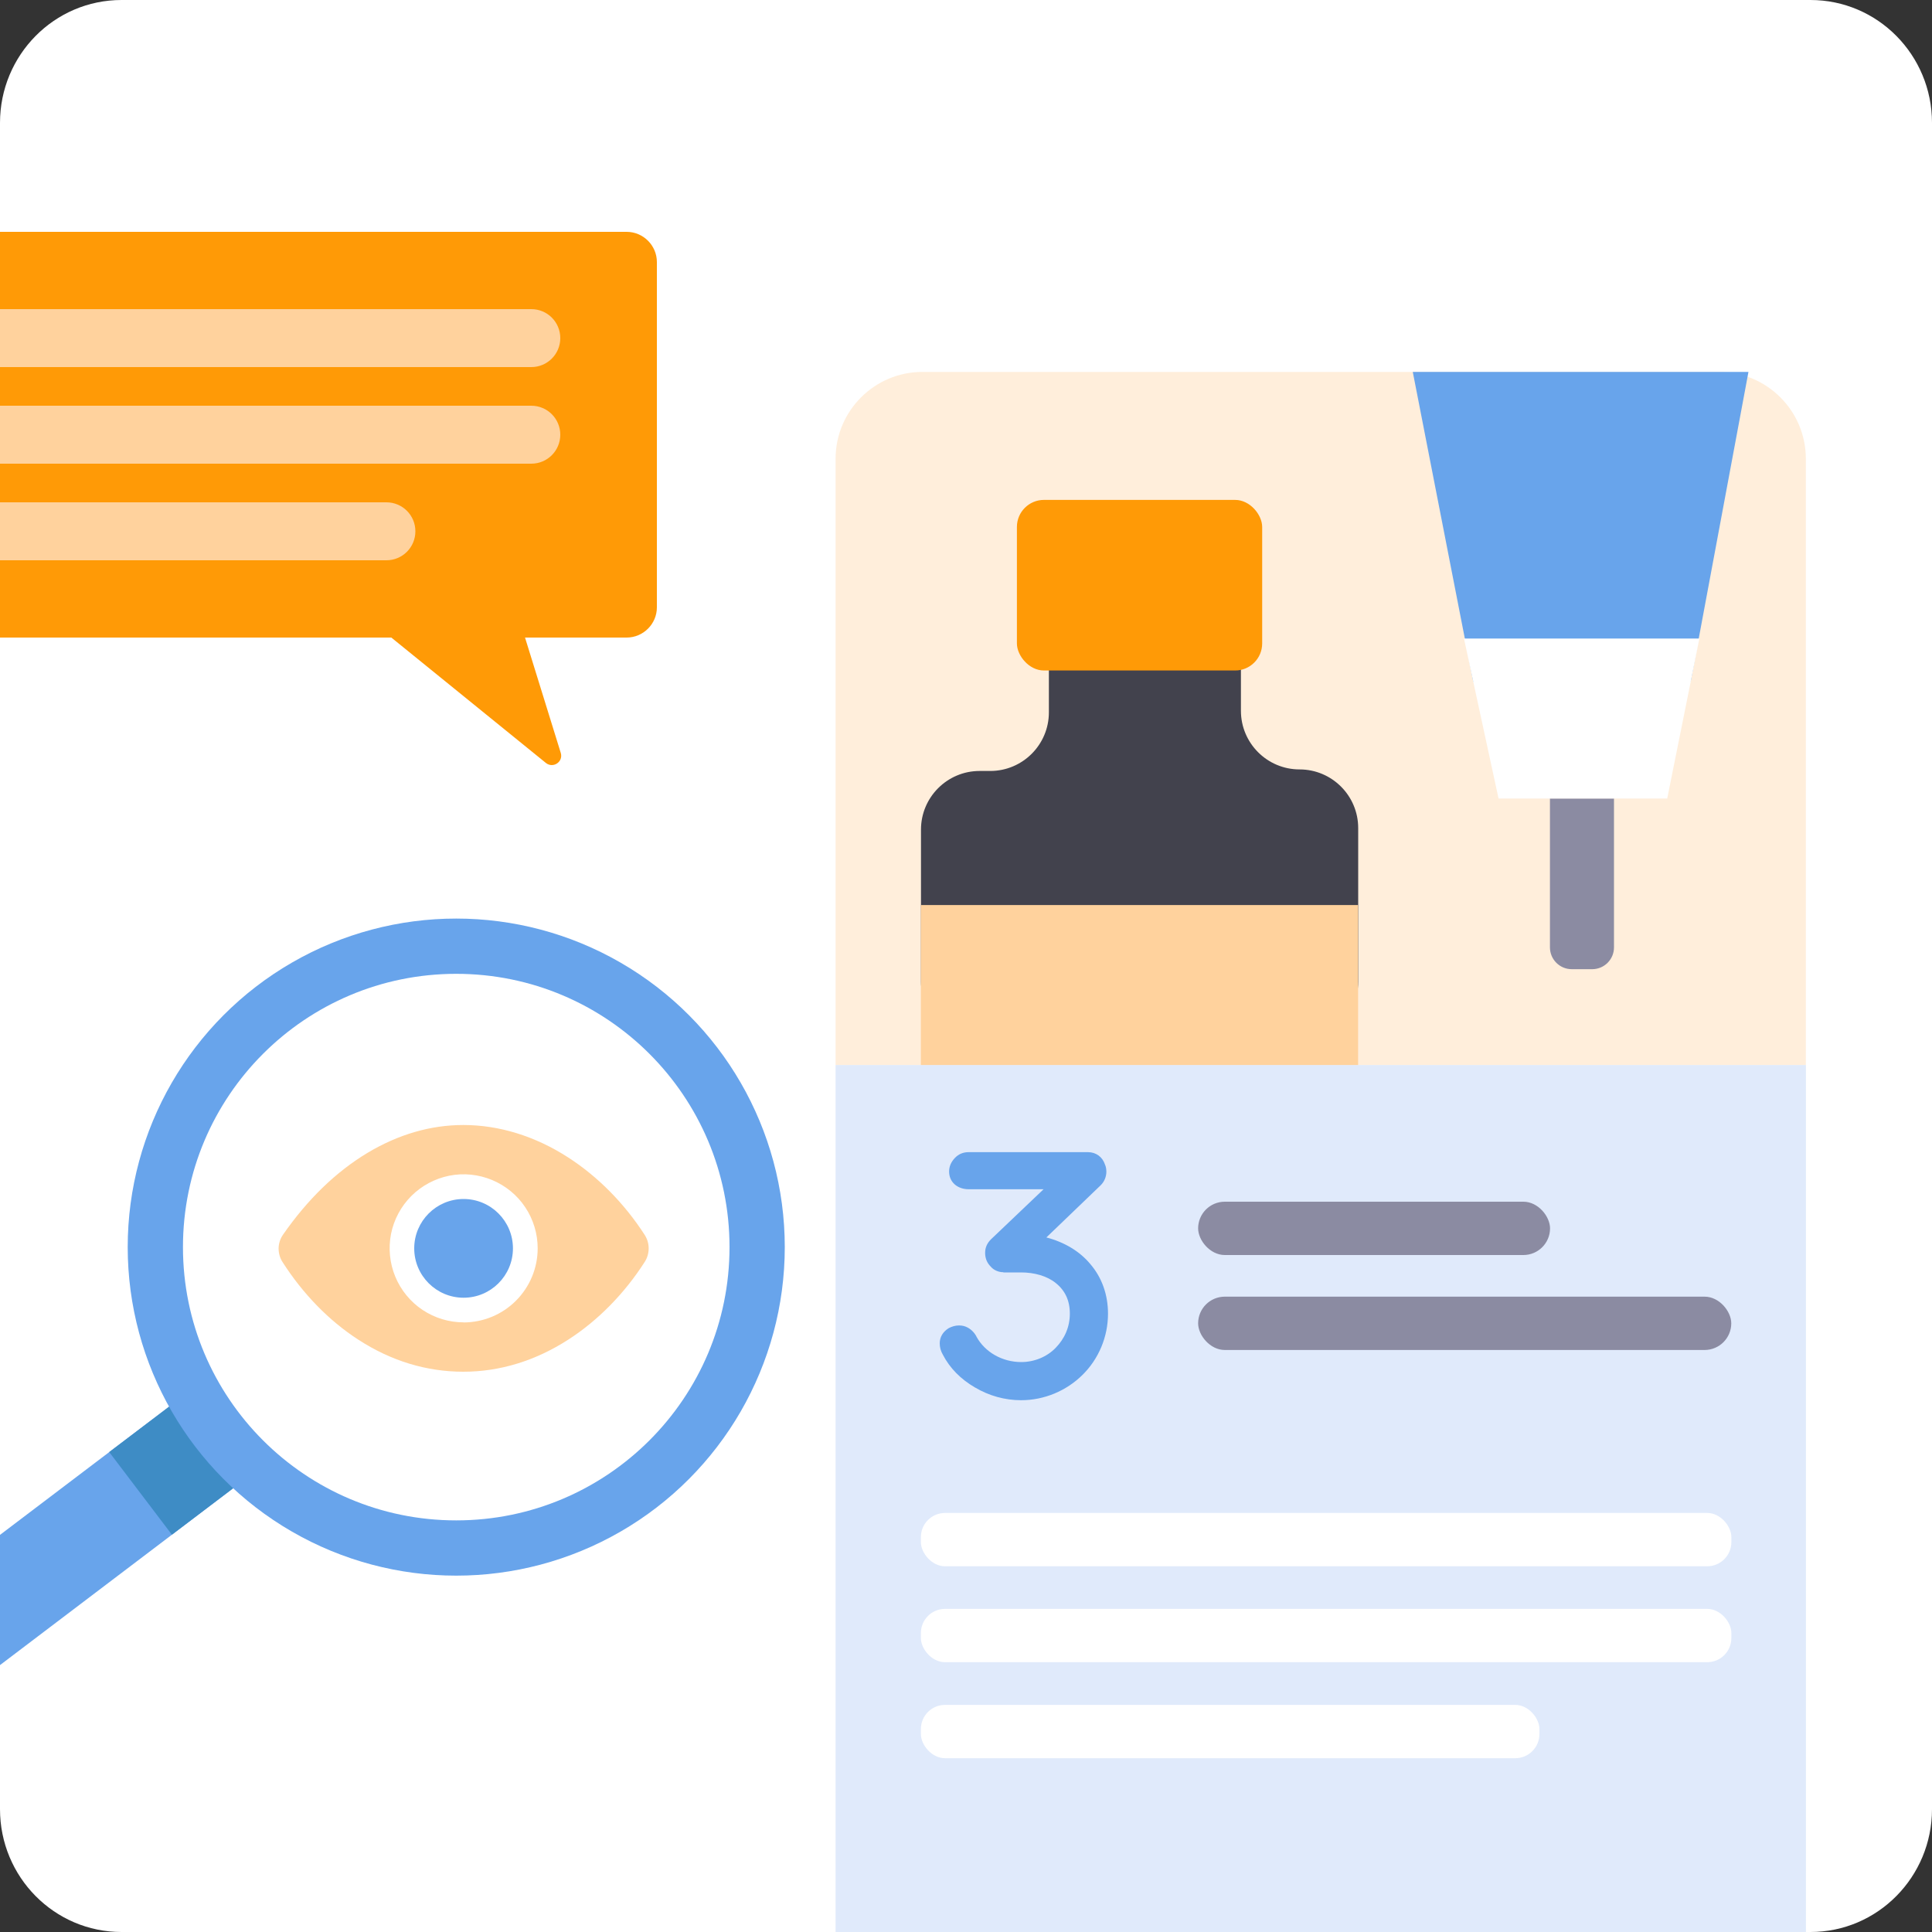 <svg xmlns="http://www.w3.org/2000/svg" id="Calque_1" data-name="Calque 1" viewBox="0 0 200 200"><rect x="0" y="0" width="200" height="200" fill="#333333" stroke="none"/><path d="M12.58,0H187.42c6.95,0,12.58,5.69,12.58,12.72V187.28c0,7.02-5.63,12.72-12.58,12.72H12.58C5.63,200,0,194.31,0,187.28V12.72C0,5.69,5.63,0,12.58,0Z" style="fill: #fff;"></path><path d="M95.49,38.5h82.46c4.96,0,8.99,4.03,8.99,8.99v62.76H86.5V47.49c0-4.96,4.03-8.99,8.99-8.99Z" style="fill: #ffeedb;"></path><path d="M64.87,66h-10.52l3.7,11.94c.28,.92-.79,1.64-1.54,1.04l-16-12.98H0V24H64.87c1.72,0,3.13,1.41,3.13,3.13V62.87c0,1.72-1.41,3.13-3.13,3.13Z" style="fill: #ff9a06;"></path><path d="M0,32H55c1.66,0,3,1.34,3,3h0c0,1.66-1.34,3-3,3H0v-6H0Z" style="fill: #ffd29d;"></path><path d="M0,42H55c1.66,0,3,1.34,3,3h0c0,1.66-1.34,3-3,3H0v-6H0Z" style="fill: #ffd29d;"></path><path d="M0,52H40c1.66,0,3,1.34,3,3h0c0,1.66-1.34,3-3,3H0v-6H0Z" style="fill: #ffd29d;"></path><rect x="86.5" y="110.25" width="100.45" height="89.75" style="fill: #e0eafb;"></rect><path d="M108.58,67.2v6.54c0,3.35-2.72,6.07-6.07,6.07h-1.1c-3.35,0-6.07,2.72-6.07,6.07v15.75c0,3.35,2.72,6.07,6.07,6.07h33.12c3.35,0,6.07-2.72,6.07-6.07v-15.91c0-3.35-2.72-6.07-6.07-6.07h0c-3.35,0-6.07-2.72-6.07-6.07v-7.49s-19.87,1.1-19.87,1.1Z" style="fill: #42424d;"></path><rect x="95.33" y="93.69" width="45.26" height="16.56" style="fill: #ffd29d;"></rect><path d="M160.46,82.66h6.62v15.41c0,1.25-1.01,2.26-2.26,2.26h-2.11c-1.25,0-2.26-1.01-2.26-2.26v-15.41h0Z" style="fill: #8b8ba2;"></path><polygon points="146.25 38.5 152.51 70.56 175.02 70.56 181 38.5 146.25 38.5" style="fill: #68a4eb;"></polygon><polygon points="155.13 82.66 172.59 82.66 175.92 66.1 151.55 66.1 152.51 70.56 155.13 82.66" style="fill: #fff;"></polygon><path d="M0,172.37l23.96-18.17c2.35-1.78,2.82-5.17,1.03-7.52h0c-1.78-2.35-5.17-2.82-7.52-1.03L0,158.89v13.48Z" style="fill: #68a4eb;"></path><path d="M13.22,145.26h7.73c2.96,0,5.37,2.41,5.37,5.37h0c0,2.96-2.41,5.37-5.37,5.37h-7.73v-10.74h0Z" transform="translate(-87.01 42.57) rotate(-37.18)" style="fill: #3e8cc5;"></path><circle cx="47.23" cy="129.1" r="34.01" style="fill: #68a4eb;"></circle><circle cx="47.23" cy="129.1" r="28.29" style="fill: #fff;"></circle><path d="M47.99,134.34c2.82,0,5.11-2.29,5.11-5.11s-2.29-5.11-5.11-5.11-5.11,2.29-5.11,5.11,2.29,5.11,5.11,5.11Z" style="fill: #68a4eb;"></path><path d="M66.74,127.84c-2.11-3.27-4.85-6.04-7.92-8.02-3.4-2.2-7.15-3.36-10.85-3.36-3.39,0-6.73,.97-9.92,2.88-3.25,1.95-6.2,4.8-8.75,8.47-.29,.41-.45,.91-.46,1.41,0,.51,.13,1,.41,1.43,2.11,3.3,4.82,6.08,7.84,8.03,3.4,2.21,7.07,3.32,10.88,3.32s7.49-1.15,10.87-3.33c3.07-1.98,5.8-4.76,7.91-8.05,.26-.41,.4-.9,.4-1.39,0-.49-.14-.97-.41-1.39h0Zm-18.74,9.05c-1.52,0-3-.45-4.26-1.29-1.26-.84-2.24-2.04-2.82-3.44-.58-1.4-.73-2.94-.44-4.43,.3-1.49,1.03-2.85,2.1-3.92,1.07-1.07,2.44-1.8,3.92-2.1,1.49-.3,3.03-.14,4.43,.44,1.4,.58,2.6,1.56,3.44,2.82,.84,1.26,1.29,2.74,1.29,4.26,0,2.03-.81,3.98-2.25,5.42s-3.38,2.24-5.42,2.25h0Z" style="fill: #ffd29d;"></path><path d="M100.96,143.65c-1.53-.89-2.64-2.03-3.36-3.42-.22-.38-.32-.76-.32-1.17,0-.64,.32-1.19,.93-1.57,.34-.18,.7-.28,1.07-.28,.18,0,.34,.02,.5,.06,.54,.16,.95,.5,1.25,.99l.06,.12c.87,1.59,2.66,2.62,4.63,2.62,1.35,0,2.66-.54,3.56-1.47,.93-.95,1.47-2.17,1.47-3.54s-.5-2.41-1.47-3.18c-.89-.72-2.21-1.09-3.58-1.09h-1.83v-.02c-.48,0-.99-.2-1.31-.58-.38-.38-.58-.85-.58-1.43,0-.54,.2-.99,.6-1.39l5.45-5.19h-7.75c-1.17,0-2.03-.74-2.03-1.83,0-.52,.2-.99,.6-1.41,.38-.4,.85-.6,1.43-.6h12.34c.85,0,1.51,.5,1.77,1.29,.1,.22,.14,.48,.14,.74,0,.5-.2,1.01-.58,1.39l-5.63,5.41c1.85,.48,3.46,1.43,4.57,2.78,1.17,1.37,1.81,3.14,1.81,5.11,0,2.41-.97,4.69-2.64,6.34-1.67,1.65-3.96,2.62-6.36,2.62-1.67,0-3.32-.46-4.75-1.31Z" style="fill: #68a4eb;"></path><rect x="124.03" y="124.4" width="36.43" height="5.52" rx="2.76" ry="2.76" style="fill: #8b8ba2;"></rect><rect x="124.03" y="134.23" width="55.19" height="5.52" rx="2.76" ry="2.76" style="fill: #8b8ba2;"></rect><rect x="95.33" y="156.62" width="83.9" height="5.52" rx="2.5" ry="2.5" style="fill: #fff;"></rect><rect x="95.33" y="166.55" width="83.9" height="5.52" rx="2.5" ry="2.5" style="fill: #fff;"></rect><rect x="95.33" y="176.49" width="64.03" height="5.52" rx="2.5" ry="2.5" style="fill: #fff;"></rect><rect x="105.27" y="51.75" width="25.39" height="17.66" rx="2.8" ry="2.8" style="fill: #ff9a06;"></rect></svg>
